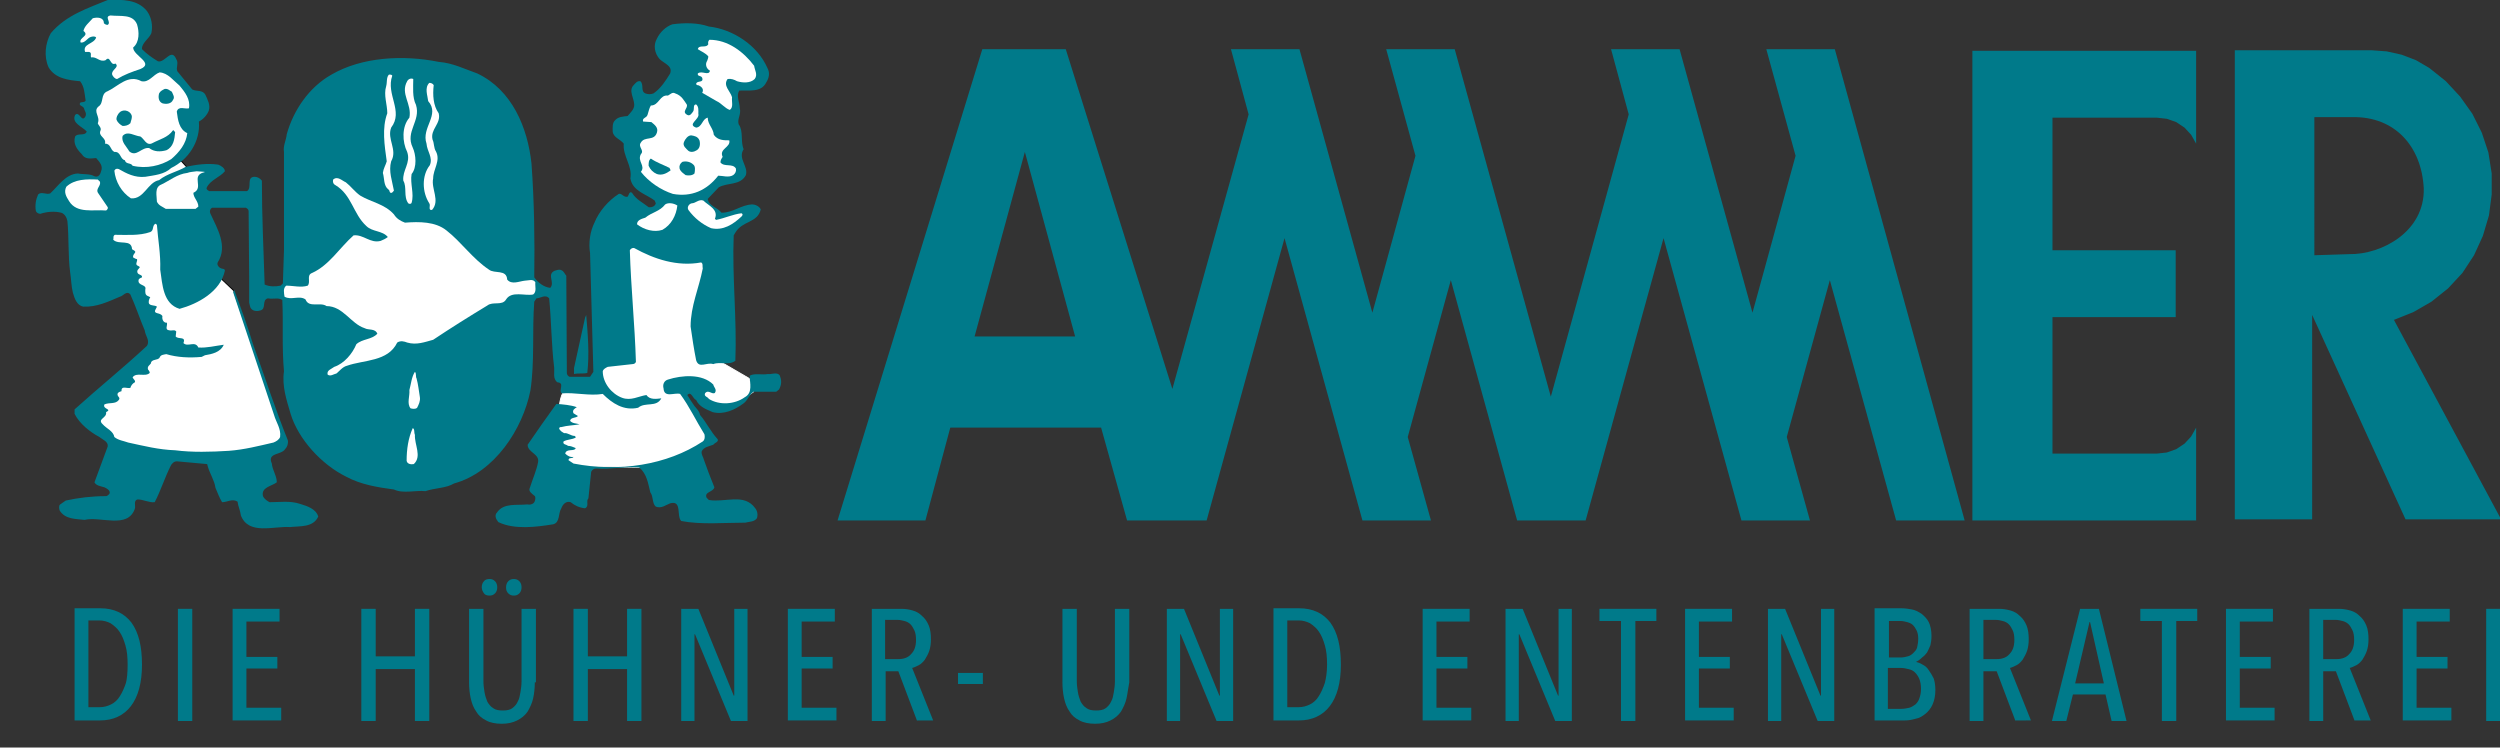 <?xml version="1.0" encoding="UTF-8"?>
<svg xmlns="http://www.w3.org/2000/svg" xmlns:xlink="http://www.w3.org/1999/xlink" version="1.1" id="Ebene_1" x="0px" y="0px" viewBox="0 0 452.5 135.3" style="enable-background:new 0 0 452.5 135.3;" xml:space="preserve"><rect x="0" y="0" width="452.5" height="135.3" fill="#333333" stroke="none"/> <style type="text/css"> .st0{fill-rule:evenodd;clip-rule:evenodd;fill:#FFFFFF;stroke:#FFFFFF;stroke-width:0.17;stroke-miterlimit:22.926;} .st1{fill-rule:evenodd;clip-rule:evenodd;fill:#FFFFFF;stroke:#000000;stroke-width:0.17;stroke-miterlimit:22.926;} .st2{fill-rule:evenodd;clip-rule:evenodd;fill:#007A8A;} .st3{fill-rule:evenodd;clip-rule:evenodd;fill:#FFFFFF;} .st4{fill:#007A8A;} </style> <path class="st0" d="M113.2,42.5l8.1,2.7c0,0,9.2-0.3,9.1,0.1c-0.1,0.4-1.9,17-1.9,17l-0.3,1.9l7.4,4.3l0.8,2.4l-3.6,2.5l-4.7-0.1 l-3.1-3.8h-2.5l6.1,9.9l-2.8,2.6l-8.8,2.6l-12.4-0.2l-3.9-1.5l-0.6-3.6l1-5.1c0,0,0.4-3,0.9-3.1c0.5,0,5.8-1.5,5.8-1.5l1.9-7.3 c0,0,3.6-10.6,3.6-11.1C113.3,50.6,113.2,42.5,113.2,42.5L113.2,42.5z"/> <path class="st1" d="M32.5,28.8l-4.1,2.1l-3.4,0.2l-3.6-1.4c0,0-1.8,0.4-1.8,0.8c0.1,0.4,1.4,5.3,1.4,5.3l1,4.1l-4.4,3.7 c0,0,3.6,4.4,4,5.2s3.7,5.5,4,6.1c0.3,0.6,2.7,6.1,2.7,6.1l-0.7,2.8l-6.2,5l-3.9,4.2l-1.8,2.8l4.7,4.4c0,0,4.9,1.7,5.3,1.8 c0.4,0.1,8.3,1,9.3,1c1,0,7.4-0.5,7.4-0.5s5.9-0.4,6.4-0.7c0.4-0.3,2.6-2.4,2.6-2.4l-9.1-26.8l-4-3.8l-0.9-4.7c0,0-0.4-5.9-0.5-6.3 c-0.1-0.4-0.6-3.6-0.6-3.6l1.6-2.5l-0.2-1.2l-3.3,0.4L32.5,28.8L32.5,28.8z"/> <path class="st2" d="M26.6,2c0.8,1.1,1.1,2.6,0.8,4c-0.4,1-1.8,1.8-1.7,2.9c0.9,0.9,1.9,1.6,2.9,2.2c1.3,0.3,2.4-2.5,3.3-0.4 c0.5,0.7-0.1,1.5,0.2,2.2l2.7,3.3c0.8,0.4,1.9,0,2.4,1c0.4,0.9,0.9,1.8,0.6,2.8c-0.3,0.8-1,1.6-1.8,2c0.3,3.6-1.9,6.9-5,8.4 c-1.3,1.2-3,1.3-4.7,1.6c-1.9,0.2-3.4-0.6-4.8-1.4c-0.3-0.1-0.6-0.1-0.8,0.3c0.2,2,1.3,3.9,3,5c2.4,0.2,3-2.9,5.1-3.3 c1.5-1.2,3.3-1.5,4.8-2.4c1.9-0.4,3.9-0.7,5.9-0.4c0.5,0.2,1.2,0.6,1.2,1.2c-0.9,1.1-2.7,1.6-3.3,3c-0.1,0.3,0.3,0.5,0.5,0.6h6.8 c1-0.6-0.2-2.6,1.4-2.6c0.5,0,1,0.3,1.3,0.7c0,6.4,0.3,12.4,0.5,18.8c0.9,0.4,1.9,0.4,2.9,0.2l0.4-0.4l0.2-6V27.5 c-0.2-1.1,0.4-2.1,0.5-3.2c1.2-4.3,4-8.5,8.1-10.8c5.5-3.2,13-3.6,19.4-2.3c2.6,0.2,4.7,1.3,7,2.1c6.3,3,9.1,9.8,9.8,16.3 c0.5,6.9,0.6,13.8,0.5,20.6c0.7,1,1.8,1.8,2.9,1.9c0.9-1-0.7-2.4,0.8-3.1c0.4-0.1,0.8-0.3,1.2-0.1c0.5,0.2,0.6,0.7,0.9,1l0.1,17.6 c0,0.3,0.2,0.6,0.5,0.7h3.7l0.6-0.9l-0.6-21.5c-0.3-1.8,0-3.9,0.8-5.5c0.8-2,2.5-4,4.4-5.2c0.5-0.2,0.9,0.7,1.6,0.5 c0.2-0.2,0.3-1.1,0.8-0.7c0.7,1.2,2,1.8,3,2.6c0.6,0.1,1.2-0.2,1.3-0.7l-0.2-0.5c-1.6-1.2-4-1.7-4.4-4c0.4-2.3-1.4-4-1.2-6.3 c-0.6-0.8-1.9-1.1-2-2.2c0-0.7-0.1-1.5,0.4-2c0.6-0.7,1.5-0.7,2.3-0.8c0.5-0.6,1.2-1.2,1.2-2c0-1.2-1.1-2.6-0.1-3.6 c0.3-0.3,0.6-0.8,1.2-0.7c0.7,0.6,0,1.8,0.9,2.2c0.5,0.2,1,0.2,1.5,0c1.3-0.9,2.2-2.3,3-3.6c0.5-1.4-1.1-1.8-1.9-2.6 c-0.9-1-1.2-2.5-0.5-3.7c0.5-1.1,1.6-2.2,2.8-2.6c2.2-0.3,4.6-0.3,6.6,0.4c4.4,0.5,8.8,3.4,10.6,7.5c0.5,0.9,0.3,1.8-0.2,2.6 c-0.9,1.9-3.2,1.4-4.9,1.5c-0.6,1,0.1,2.1,0.1,3.2c0.3,1.1-0.5,1.9-0.2,2.9c0.9,1.2,0.3,3.1,0.9,4.5c-1.1,1.7,0.9,3.1,0.4,4.7 c-1,1.9-3.3,1.3-4.9,2.2l-2,2.1c0.2,1.3,1.7,1.5,2.5,2.5c2.1,0,3.5-1.4,5.5-1.5c0.6,0,1.3,0.3,1.6,0.9c-0.6,2.5-3.3,2-4.6,4.2 l-0.3,0.5c-0.3,7.6,0.6,15.2,0.3,22.7c-1.2,0.9-2.7,0.1-4,0.6c-1.2-0.4-2.6,0.9-3.1-0.7c-0.4-2-0.7-4-1-6.1c0-3.7,1.5-6.9,2.2-10.5 c-0.1-0.4,0.1-0.9-0.3-1.1c-4.3,0.8-8.5-0.6-12.1-2.6c-0.4-0.1-0.7,0.2-0.8,0.4c0.2,6.8,0.9,13.4,1.1,20.2c-0.1,0.3-0.4,0.4-0.6,0.4 l-4.5,0.5c-0.4,0.2-0.8,0.4-0.9,0.8c0,2.1,1.6,4.1,3.5,4.8c1.6,0.6,3-0.3,4.4-0.5c0.6,0.9,1.8,0.7,2.7,0.6c-0.9,1.7-2.9,0.6-4.2,1.7 c-2.6,0.6-4.7-0.8-6.4-2.5c-2.4,0.4-5-0.3-7.4-0.1c-0.7-0.5,0.6-1.9-0.8-2c-0.9-0.6-0.5-1.9-0.6-2.7c-0.5-4.1-0.5-8.4-0.9-12.5 c-0.7-0.8-1.6,0-2.3,0l-0.4,0.6c-0.4,5.3,0.1,10.9-0.7,16.1c-1.4,7-6.5,14.8-13.8,16.8c-1.5,0.9-3.5,0.8-5.2,1.4 c-1.8-0.2-4,0.5-5.7-0.3c-3-0.4-6-0.9-8.6-2.3c-4.5-2.2-8.7-6.8-10.1-11.4c-0.7-2.4-1.6-5-1.2-7.7c-0.4-4.4-0.1-8.6-0.3-12.9 c-0.7-0.5-1.7-0.1-2.6-0.3c-1.2,0.3-0.2,1.9-1.4,2.2c-0.7,0.2-1.5,0.1-1.8-0.6l-0.2-0.8v-4.6L45,38.2c0-0.3-0.3-0.5-0.5-0.6h-6.1 c-0.4,0.2-0.5,0.7-0.3,1.1c1.2,2.6,3.2,5.9,1.3,8.8c-0.2,0.5,0.3,1,0.7,1.1c0.2,0.1,0.6,0,0.6,0.4c-0.8,3.8-4.9,6-8.2,6.9 c-3-0.9-3.1-4.4-3.5-7.1c0.1-2.8-0.4-5.4-0.6-8.1c-0.1-0.1-0.2-0.2-0.3-0.2c-0.6,0.4-0.2,1.2-0.9,1.5c-2,0.7-4.3,0.5-6.4,0.5 c-0.4,0.2-0.2,0.6-0.3,0.9c1,1,3.3-0.2,3.4,1.7c0.2,0.2,0.5,0.2,0.6,0.5c-0.1,0.3-0.5,0.5-0.4,1c0.2,0.1,0.5,0.3,0.7,0.3 c0.1,0.4-0.2,0.6-0.1,1c0.2,0.3,0.5,0.2,0.6,0.5c-0.2,0.3-0.6,0.5-0.4,1c0.2,0.4,0.9,0.3,0.8,0.8c-0.2,0.1-0.5,0.2-0.6,0.4 c-0.3,1.2,1.5,0.8,1.2,1.8c0,0.4-0.1,1,0.5,1.2l0.4,0.2C27,54.1,26.8,54.6,27,55c0.4,0.4,1,0.2,1.4,0.5c-0.1,0.4-0.8,1,0.1,1.2 c0.4,0.1,0.7,0.2,0.9,0.5c-0.1,0.5,0.1,1.1,0.6,1.2h0.2c0.2,0.5-0.5,1.3,0.5,1.4c0.4,0.1,0.9-0.2,1.2,0.2c0,0.3-0.1,0.6-0.1,0.9 c0.5,0.6,1.9-0.1,1.4,1.2c0.8,0.8,2.1-0.5,2.7,0.8c1.6,0.1,3-0.3,4.6-0.5c-0.6,1.4-2.2,1.7-3.4,1.9l-0.6,0.3 c-2.2,0.2-4.4,0.1-6.4-0.5c-0.5,0.1-1,0.1-1.2,0.6c-0.3,0.6-1.5,0.2-1.6,1.1c-0.2,0.3-0.7,0.5-0.5,1.1c0.2,0.2,0.3,0.4,0.3,0.6 c-0.8,0.8-2.4-0.2-3.1,0.8c0.1,0.3,0.6,0.6,0.4,0.9c-0.4,0.2-0.7,0.6-0.8,1c-0.5,0.2-1.7-0.5-1.6,0.6c-0.2,0.1-0.5,0.1-0.7,0.4 c-0.2,0.6,0.6,0.7,0.2,1.2c-0.6,0.8-1.7,0.4-2.6,0.8c-0.4,0.9,1.5,0.8,0.3,1.4c0.2,1.1-1.7,1.2-0.6,2.2c0.7,0.8,1.9,1.2,2.1,2.3 c0.7,0.6,1.7,0.7,2.5,1c2.8,0.6,5.5,1.3,8.5,1.4c3.1,0.4,6.5,0.3,9.7,0.1c2.8-0.2,5.5-0.9,8.1-1.5c0.5-0.2,1-0.5,1.2-1 c0.2-1.5-0.7-2.6-1.1-4c-2.5-7.4-4.9-14.8-7.4-22.2c0.2-0.1,0-0.3,0.2-0.4c1.2,3.2,2.4,6.5,3.4,9.8c2.1,5.8,4,11.7,6.3,17.4 c0.1,0.6-0.1,1.2-0.5,1.6c-0.7,1.1-3.3,0.6-2.4,2.6c0.1,1.2,0.9,2.2,0.9,3.4c-0.9,0.7-2.9,0.9-2.5,2.5c0.2,0.5,0.8,0.9,1.2,1.1 c1.8,0,3.7-0.3,5.5,0.3c1.3,0.4,2.9,0.9,3.3,2.3c-0.9,2-3.3,1.7-5.1,1.9c-3-0.2-7.5,1.5-8.9-2.1c-0.1-0.9-0.5-1.6-0.6-2.5 c-0.9-0.6-1.9,0.1-2.8,0.1c-0.5-0.8-0.8-1.7-1.2-2.6c-0.2-1.4-1-2.5-1.4-3.9L37.5,84L32,83.5c-0.5,0-0.9,0.4-1.1,0.8 c-1.1,2.2-1.8,4.5-2.9,6.6c-1.1,0.1-2-0.5-3.1-0.5c-0.8,0.2-0.3,1.2-0.5,1.7c-1.3,3.7-6.2,1.3-9.1,2c-1.7-0.2-3.5-0.1-4.5-1.7 c-0.1-0.3-0.2-0.9,0.1-1.1l1-0.7c2.3-0.5,4.7-0.8,7.3-0.8c0.2,0,0.4-0.2,0.6-0.4c0.3-0.6-0.5-1-0.9-1.2c-0.7-0.2-1.5-0.3-1.8-0.9 c0.8-2.2,1.6-4.3,2.4-6.5c0.1-0.9-0.9-1.2-1.5-1.7c-1.7-0.9-3.6-2.4-4.5-4.2v-0.8c4.2-3.8,8.8-7.5,13.1-11.5c0.6-1-0.3-1.8-0.4-2.8 c-0.9-2.1-1.6-4.3-2.6-6.5c-0.7-0.8-1.3,0.3-1.9,0.4c-2.1,0.9-4.2,1.9-6.6,1.8c-1.2-0.2-1.6-1.5-1.9-2.5c-0.3-1.2-0.3-2.4-0.5-3.7 c-0.4-3-0.2-6.3-0.5-9.3c-0.1-0.6-0.5-1.3-1.1-1.5c-1.2-0.3-2.6-0.2-3.8,0.2c-0.3,0-0.7-0.2-0.8-0.5c-0.2-1.1,0-2.1,0.4-3 c0.6-0.6,1.5,0.1,2.2-0.2c1.5-1.4,2.8-3.5,5-3.6c1,0.2,2.1,0,3,0.5c0.7,0.3,1.1-0.4,1.2-0.9c0.4-1-0.3-1.7-0.9-2.4 c-1,0.1-2,0.3-2.6-0.7c-0.9-0.9-1.6-1.9-1.2-3.2c0.5-0.7,1.8,0,2.1-0.9c-0.8-0.9-2.8-1.5-2.1-3c0.8-0.8,1.2,1.6,1.9,0.2 c0.2-0.6-0.2-0.9-0.3-1.4c-0.2-0.5-1-0.4-0.7-1c0.3-0.2,0.8,0,1-0.4c-0.2-1.2-0.2-2.5-1-3.5c-2.2-0.2-4.5-0.5-5.7-2.5 c-0.9-2-0.6-4.4,0.4-6.2C12,2.7,15.9,1.5,19.5,0C22.2-0.1,24.9-0.1,26.6,2L26.6,2z"/> <path class="st3" d="M24.8,4.4c0.4,1.3,0.5,3.2-0.7,4.2c0,1.5,3.9,2.8,1.3,3.9c-1.5,0.5-2.9,1-4.2,1.8c-0.4,0-0.8-0.5-0.9-0.8 c-0.2-0.9,1.4-1.3,0.6-2c-1,0.5-0.9-1.6-1.8-0.6c-1.1,0.4-1.6-0.7-2.6-0.5c-0.2-0.3,0.2-0.9-0.4-1h-0.7c-0.5-1.5,1.6-1.4,2-2.6 c-0.2-0.3-0.7-0.2-1-0.1c-0.6,0.2-1,1.1-1.8,1c-0.4-0.9,1.7-1.2,0.5-2.1c0.2-0.9,1-1.5,1.7-2.3c0.8-0.2,2-0.2,2,0.9 c0.2,0.2,0.4,0.3,0.7,0.3c0.7-0.5-0.7-1.5,0.5-1.7C21.9,3,24,2.5,24.8,4.4L24.8,4.4z"/> <path class="st3" d="M136.5,11.9c0.1,0.8,0.7,1.6,0.1,2.4c-0.8,0.8-2.2,0.7-3.2,0.4c-0.5-0.3-1.1-0.5-1.7-0.4 c-0.9,1.2,0.5,2.2,0.8,3.3c-0.1,0.8,0.3,1.8-0.4,2.3c-0.9-0.3-1.5-1.2-2.4-1.6l-2.6-1.5c0.4-0.7-0.2-1.2-0.8-1.4 c-0.2,0.1-0.2-0.1-0.3-0.2c0.1-0.7,1.4-0.1,1.1-1.1c-0.2-0.5-0.9-0.2-0.8-0.8c0.7-0.6,2,0.5,2.2-0.5c-0.7-0.4-0.9-1.2-0.5-1.8 c0.1-0.3,0.2-0.5,0.2-0.8c-0.5-0.6-1.3-0.9-1.9-1.3c0.2-0.9,1.5-0.1,1.9-0.9c-0.1-0.3,0-0.6,0.2-0.8C131.8,7.2,134.6,9.4,136.5,11.9 L136.5,11.9z"/> <path class="st3" d="M32.5,15.5c1,1.2,2,2.5,1.7,4.1c-0.7,0.2-1.9-0.5-2.2,0.6c0.2,1.5,0.4,3.2,1.9,3.9c-0.2,1.9-1.4,3.4-2.9,4.7 c-1.9,1.2-4.5,1.8-7,1.2c-0.3-0.6-1.2-0.2-1.4-1c-0.9-0.2-0.7-1.6-1.9-1.5C19.9,27.1,20.1,26,19,26c0.3-1.1-1.3-1.3-0.8-2.4 c0.2-0.5-0.4-0.9-0.5-1.3c0.5-1.2-0.9-2.1,0.1-3c1.1-0.7,0.3-2.3,1.7-2.8c1.9-0.9,3.7-3.1,6.1-1.8c1.4,0.3,2.1-1.2,3.3-1.6 C30.4,13.2,31.4,14.6,32.5,15.5L32.5,15.5z"/> <path class="st3" d="M71,13.7c-1.2,3.4,2.1,6.4-0.2,9.4c-0.8,2.1,1.2,4,0,6.1c-0.5,1.8,0.2,3.6,0.5,5.3c-0.1,0.1-0.2,0.3-0.4,0.4 c-0.5,0.1-0.3-0.5-0.6-0.6c-0.9-0.7-0.7-2-1-3c0.1-0.8,0.5-1.4,0.7-2.1c-0.4-2.9-0.9-6,0.1-8.7c0-1.6-0.7-3.3-0.2-4.9 c0.2-0.7,0-1.6,0.5-2.1C70.7,13.5,70.9,13.5,71,13.7L71,13.7z"/> <path class="st3" d="M74.8,14.3c0,1.5-0.2,3.3,0.5,4.7c0.9,2.9-2,4.8-0.6,7.7c0.6,1.3,0.8,3.6-0.2,4.8c-0.3,1.7,0.5,3.6,0,5.2 c-0.1,0.3-0.5,0.2-0.6,0.1c-0.9-1.2-0.2-2.9-0.9-4.1c-0.2-1.9,1.4-3.2,0.7-5.2c-0.9-1.8-1-4.6,0.4-6.2c0.5-2.5-1.7-4.3-0.4-6.6 C73.9,14.3,74.4,14.1,74.8,14.3L74.8,14.3z"/> <path class="st3" d="M78.5,15.4c-0.2,1.8-0.1,3.7,0.9,5.1c0.5,1.9-1.6,2.9-1.1,4.8c0.3,0.6,0.2,1.5,0.6,2.1c0.9,1.7-0.5,3.2-0.5,4.9 c-0.4,1.9,1.3,4-0.2,5.7c-0.8,0.1-0.2-0.8-0.5-1.2c-1.3-2-1.4-5,0.1-6.9c0.6-1.4-0.5-2.5-0.6-3.9c-1-2.9,2.5-5.2,0.3-7.7 c-0.1-1-0.7-2.4,0.2-3.3C78,15,78.3,15.1,78.5,15.4L78.5,15.4z"/> <path class="st2" d="M31.1,16.6c0.2,0.5,0.6,1,0.2,1.5c-0.3,0.7-1.2,0.8-1.9,0.6c-0.7-0.3-0.8-1.1-0.6-1.8c0.2-0.4,0.6-0.6,1-0.8 C30.4,16,30.7,16.4,31.1,16.6L31.1,16.6z"/> <path class="st3" d="M124.3,18.9c0.3,0.7-1,1.3,0.1,1.9c0.5,0.3,0.9-0.4,1.1-0.7c0.2-0.4-0.1-1.2,0.5-1.2c0.5,0.4,0.4,1.1,0.4,1.7 c0.3,1-2.1,1.9-0.4,2.5c1.1-0.1,1.1-1.6,2.1-1.8c0,1.2,1,1.9,1.1,3.1c0.7,1,1.8,1,2.8,1c0.3,1.3-1.9,1.5-1.2,3 c-0.2,0.3-0.4,0.6-0.4,1c0.7,0.9,2.2,0.1,2.8,1.1c0.1,0.5-0.1,0.9-0.5,1.2c-0.8,0.5-1.9,0.1-2.7,0.1c-2.1,2.7-4.9,3.9-8.2,3.3 c-2.2-0.7-4.4-2.2-5.8-4c0.9-1.1-0.7-1.9,0-3.2c0.7-0.7-0.6-1.3,0-2.1c0.7-1.2,2.4-0.2,2.9-1.8c0.3-0.9-0.4-1.4-1-1.9l-1.5-0.1 c-0.2-0.7,0.6-0.6,0.8-1.2c0.2-0.6,0.3-1.2,0.6-1.7c1.5,0,1.6-2,3.1-1.8c0.4-0.2,0.8-0.7,1.3-0.4C123.4,17.3,123.8,18.2,124.3,18.9 L124.3,18.9z"/> <path class="st2" d="M23.8,20.8c0.2,0.5-0.1,1-0.2,1.5c-0.4,0.4-0.9,0.5-1.4,0.5c-0.4-0.2-0.9-0.6-1.1-1.1c-0.1-0.5,0.2-0.9,0.4-1.2 C22.1,19.7,23.4,19.9,23.8,20.8L23.8,20.8z"/> <path class="st2" d="M31.7,23.9c-0.1,1.3-0.3,2.7-1.6,3.3c-1.1,0.3-2.2,0.3-3.1-0.4c-1.4-0.2-2.3,1.7-3.6,0.6 c-0.5-0.9-1.5-1.7-1.2-2.8c0.9-1,2.1,0,3.2,0.1c0.7,0.4,1.1,1.8,2.2,1.2c1.3-0.7,2.8-1,3.7-2.3C31.5,23.5,31.5,23.8,31.7,23.9 L31.7,23.9z"/> <path class="st2" d="M126.6,25.4c0.2,0.7,0.1,1.6-0.7,1.9c-0.3,0.2-0.9,0.3-1.3,0c-0.4-0.4-1.1-0.9-0.8-1.6c0.2-0.5,0.7-1.2,1.3-1.2 C125.7,24.6,126.3,24.7,126.6,25.4L126.6,25.4z"/> <path class="st2" d="M121.2,30.4c0,0.2,0.3,0.4,0.1,0.5c-0.7,0.5-1.5,0.9-2.4,0.6c-0.7-0.3-1.2-0.8-1.5-1.5c0-0.5,0-1,0.4-1.3 C118.8,29.4,120,29.8,121.2,30.4L121.2,30.4z"/> <path class="st2" d="M125.5,29.8c0.4,0.3,0.3,1.1,0.2,1.6c-0.4,0.4-1.1,0.4-1.6,0.3c-0.5-0.4-0.9-0.6-1.1-1.2 c-0.1-0.5,0.1-0.9,0.5-1.2C124.2,29.1,125,29.3,125.5,29.8L125.5,29.8z"/> <path class="st3" d="M36.9,31.2c-2.4,0.6,0.1,2.8-1.9,3.7c0,0.9,0.9,1.5,0.9,2.5l-0.5,0.4H30c-0.6-0.4-1.3-0.6-1.6-1.3 c0-1-0.5-2.6,0.8-3.1c1.5-0.7,2.9-1.9,4.7-2.1c0.5-0.2,1.1-0.2,1.7-0.3l1.4,0.1V31.2L36.9,31.2z"/> <path class="st3" d="M65.2,35.4c2,1.2,4.4,1.5,6.1,3.4c0.5,0.8,1.2,1.2,2,1.5c2.6-0.2,5.5-0.2,7.5,1.4c2.7,2.1,4.7,5.1,7.7,7.1 c1,0.8,3.2-0.1,3.3,1.8c0.8,1,2.2,0.3,3.2,0.2c0.6,0,1.5-0.4,1.9,0.3c-0.1,0.7,0.3,1.7-0.4,2.2c-1.5,0.3-3.9-0.7-4.9,0.9 c-0.7,1.2-2.4,0.3-3.4,1.1c-3.3,2-6.5,4-9.8,6.2c-1.5,0.4-3,1-4.7,0.5c-0.5-0.2-1.2-0.4-1.8,0c-1.7,3.5-6,3.1-9.1,4.2 c-0.8,0.2-1.4,1-1.9,1.4c-0.5,0.1-1.1,0.6-1.6,0.2c-0.2-0.8,0.7-1,1.2-1.4c1.8-0.6,3.3-2.4,4-4.1c1.1-1,2.8-0.8,3.8-1.9 c-0.4-1-1.6-0.6-2.3-1c-2.5-0.8-3.9-4-6.9-4c-1.1-0.8-3.2,0.4-3.8-1.2c-1.1-0.8-2.6,0.2-3.8-0.5c-0.1-0.7-0.3-1.5,0.3-2 c1.3,0,2.7,0.4,3.9,0c0.6-0.7-0.3-1.9,0.8-2.3c3.1-1.4,5-4.6,7.5-6.8c1.8-0.2,3,1.5,4.9,1c0.5-0.2,0.9-0.4,1.3-0.7 c-1-1.2-2.8-0.9-3.9-2c-2.4-2.2-2.6-5.6-5.6-7.4c-0.4-0.2-0.5-0.6-0.4-1c0.8-0.7,1.6,0.2,2.3,0.5C63.5,33.7,64.2,34.7,65.2,35.4 L65.2,35.4z"/> <path class="st3" d="M18.1,32.9c0.2,0.8-0.9,1.3-0.3,2.1l1.7,2.5c0.1,0.2-0.1,0.5-0.3,0.6c-2.3-0.2-5.3,0.6-6.7-1.7 c-0.5-0.8-1-1.6-0.5-2.6c1.5-1.4,3.7-1.4,5.7-1.3L18.1,32.9L18.1,32.9z"/> <path class="st3" d="M127.3,36.3c0.9,0.9,2.8,1.6,2.1,3.3l0.2,0.2c1.6-0.3,3-1,4.6-1.2c0.4,0.2,0.1,0.5,0,0.6 c-1.5,1.4-3.3,2.6-5.5,2.1c-1.6-0.7-3-1.8-4.1-3.3c-0.3-0.5,0.1-1.1,0.6-1.2C125.9,36.8,126.5,36,127.3,36.3L127.3,36.3z"/> <path class="st3" d="M122.6,37.2c-0.2,1.8-1.1,3.5-2.7,4.4c-1.5,0.5-3.3,0-4.6-1c0-0.8,0.9-1,1.5-1.2c1.2-1,2.6-1.1,3.6-2.4 C121,36.6,122,36.8,122.6,37.2L122.6,37.2z"/> <path class="st2" d="M106.3,67.5c-0.7,0.2-1.6,0-2.4,0.2v-1.1l2-9.1l0.2-0.5C106.4,60.5,106.7,64.1,106.3,67.5L106.3,67.5z"/> <path class="st3" d="M75.4,68.5c0.3,1.1,0.4,2.2,0.6,3.4c0.1,0.7-0.2,1.3-0.5,1.9c-0.3,0.3-0.9,0.2-1.2,0.1 c-0.7-0.9-0.1-2.2-0.2-3.3c0.3-1.1,0.4-2.4,1-3.3C75.4,67.6,75.2,68.2,75.4,68.5L75.4,68.5z"/> <path class="st2" d="M141.1,67.9c0.4,0.9,0.4,1.7-0.1,2.6l-0.5,0.4h-4.1c-0.8,0.5-1,1.5-1.8,2.1c-1.6,1.2-3.6,2.1-5.6,1.6 c-1.1-0.5-2.4-0.9-3-2.2c-0.6-0.2-0.9-1.7-1.6-0.9c0.4,0.7,0.9,1.4,1.3,2c0.4,0.5,0.9,0.9,1,1.6c1.2,1.4,1.9,3,3.2,4.4 c0.2,0.5-0.5,0.6-0.8,1c-0.8,0.3-1.7,0.4-2.1,1.2c-0.1,0.6,0.3,1,0.4,1.5c0.6,1.7,1.2,3.3,1.9,5c-0.2,0.9-1.9,0.8-1.4,1.9l0.4,0.4 c3,0.5,6.4-1.3,8.4,1.5c0.4,0.5,0.5,1.2,0.3,1.8c-0.5,0.7-1.4,0.6-2.1,0.8c-3.8,0-8,0.4-11.6-0.3c-0.9-0.9,0.2-3.8-2-3.2 c-0.8,0.3-1.6,1-2.6,0.6c-0.7-0.6-0.4-1.8-1-2.6c-0.4-1.6-0.6-3.3-2-4.5c-2.7-0.2-5.2,0.4-7.8,0.2c-0.4,0-0.7,0.2-0.9,0.6 c-0.2,1.6-0.3,3.2-0.5,4.8c-0.5,0.5,0.2,1.4-0.6,1.8c-1-0.1-1.9-0.5-2.6-1.1c-0.9-0.3-1.5,0.5-1.7,1.1c-0.6,0.9-0.2,2.6-1.5,2.9 c-3.1,0.5-7,1-9.9-0.4c-0.4-0.5-0.8-1.2-0.2-1.8c1.2-1.7,3.5-1.2,5.4-1.4c0.5,0.1,1.2,0,1.4-0.6c0.1-0.3,0.2-0.8-0.1-1 c-0.5-0.4-1.1-0.8-0.8-1.4c0.5-1.6,1.2-3.1,1.5-4.7c0.2-1.5-1.9-1.7-1.9-3.1c1.7-2.5,3.4-4.9,5.2-7.4c1.2,0.1,2.6,0.2,3.7,0.6 c-0.3,0.2-0.9,0.5-0.6,1.1l0.8,0.5c-0.3,0.4-1.4,0.2-1.4,0.9c0.5,0.5,1.1,0.4,1.7,0.6c-1.1,0.2-2.2,0.2-3.3,0.5 c-0.2,0-0.3,0-0.4,0.2c0.1,0.5,0.6,0.7,0.9,0.9c0.7-0.1,1.2,0.5,1.9,0.5c0.1,0.1,0.2,0.1,0.2,0.3c-0.7,0.4-1.5,0.3-2.2,0.7 c-0.2,0.6,0.5,0.5,0.8,0.8c0.5,0,0.9,0.2,1.4,0.4c-0.2,0.7-1.7,0-1.9,1c0.4,0.4,0.9,0.7,1.5,0.6c-0.2,0.4-0.9,0-0.9,0.6l0.9,0.6 c8.2,1.6,16.9,0.3,23.4-4c0.4-0.3,0.4-0.9,0.3-1.3c-1.5-2.4-2.7-5-4.4-7.3c-1-0.3-2.9,0.8-3-1c-0.2-0.7,0.1-1.4,0.8-1.6 c2.5-0.8,6.2-1.1,8.2,0.9c0.1,0.5,0.7,0.9,0.3,1.5c-0.5,0.4-1.2-0.7-1.8,0.1c-0.2,0.6,0.5,0.6,0.7,1c1.9,1.2,4.7,1,6.5-0.3 c1.5-0.8,0.9-2.6,0.9-3.9c0.9-0.5,2.2-0.1,3.3-0.3C139.6,67.8,140.6,67.3,141.1,67.9L141.1,67.9z"/> <path class="st3" d="M75.1,78.7c-0.1,1.8,1.3,3.9-0.2,5.3c-0.5,0.1-1.2,0-1.3-0.6c0-2.1,0.3-4.1,1.1-5.9 C75.1,77.6,74.9,78.3,75.1,78.7L75.1,78.7z"/> <g> <polygon class="st2" points="397.5,9.2 357,9.2 357,94.2 397.5,94.2 397.5,77.4 396.6,79 395.4,80.3 393.9,81.3 392.2,81.9 390.4,82.1 371.5,82.1 371.5,57.4 393.8,57.4 393.8,45.3 371.5,45.3 371.5,21.3 390.4,21.3 392.2,21.5 393.9,22.1 395.4,23.1 396.6,24.4 397.5,26 397.5,9.2 "/> <path class="st2" d="M199.3,77.4H172l-4.5,16.8h-15.9l26.2-85.3h15.1l19.3,61.5L226,20.7l-3.2-11.8h12.4l13.2,47.7l7.8-28.4 l-5.3-19.3h12.4l17.4,62.9l14.1-51.1l-3.2-11.8h12.4l13.2,47.7l7.8-28.4l-5.3-19.3h12.4l23.5,85.3h-12.4l-12-43.5l-7.8,28.4 l4.2,15.1h-12.4l-14.1-51.1l-14.1,51.1h-12.4l-12-43.5l-7.8,28.4l4.2,15.1h-12.4l-14.1-51.1l-14.1,51.1h-14.4L199.3,77.4 L199.3,77.4z M433.3,57.9l3.5-1.4l3.3-1.9l3-2.4l2.6-2.8l2.1-3.2l1.6-3.5l1.1-3.7l0.5-3.8l0-3.8l-0.6-3.8l-1.2-3.6l-1.7-3.4 l-2.2-3.1l-2.6-2.8l-3-2.4l-2.4-1.4l-2.6-1l-2.7-0.6l-2.7-0.2h-24.8V94h14V57l16.9,37h17.3L433.3,57.9L433.3,57.9z M418.9,21.2 c2.3,0,4.6,0,7,0c7.4-0.1,12.4,5.1,12.8,12.9c0.2,7.8-7.6,12-13.5,11.9l-6.3,0.2V21.2L418.9,21.2z M176.4,60.9l18.2,0l-9.1-33.4 L176.4,60.9z"/> </g> <g> <path class="st4" d="M25.7,120.3c0,3.3-0.7,5.8-2,7.5c-1.3,1.7-3.2,2.6-5.6,2.6h-4.6v-20.3h4.7c2.4,0,4.3,0.9,5.6,2.6 C25.1,114.5,25.7,117,25.7,120.3z M23.1,120.3c0-1.3-0.1-2.5-0.4-3.5c-0.3-1-0.6-1.8-1.1-2.5c-0.4-0.6-1-1.1-1.6-1.5 c-0.6-0.3-1.3-0.5-2-0.5H16v15.7h2.1c0.7,0,1.4-0.2,2-0.5c0.6-0.3,1.2-0.8,1.6-1.5c0.4-0.6,0.8-1.5,1.1-2.4 C23,122.8,23.1,121.7,23.1,120.3z"/> <path class="st4" d="M32.2,130.5v-20.3h2.6v20.3H32.2z"/> <path class="st4" d="M42.1,130.5v-20.3h8.5v2.3h-6v6.4h5.6v2.1h-5.6v7.1h6.3v2.3H42.1z"/> <path class="st4" d="M75.1,130.5v-9.4H68v9.4h-2.6v-20.3H68v8.6h7.1v-8.6h2.6v20.3H75.1z"/> <path class="st4" d="M96.8,123.5c0,1-0.1,2-0.3,2.9c-0.2,0.9-0.6,1.7-1,2.4c-0.5,0.7-1.1,1.2-1.9,1.6c-0.8,0.4-1.7,0.6-2.8,0.6 c-1.1,0-2.1-0.2-2.8-0.6c-0.8-0.4-1.4-0.9-1.8-1.6c-0.5-0.7-0.8-1.5-1-2.4c-0.2-0.9-0.3-1.9-0.3-2.9v-13.3h2.6v13.1 c0,0.7,0.1,1.4,0.2,2c0.1,0.6,0.3,1.2,0.5,1.7c0.3,0.5,0.6,0.9,1.1,1.2c0.4,0.3,1,0.4,1.7,0.4c0.7,0,1.3-0.1,1.7-0.4 c0.4-0.3,0.8-0.7,1-1.2c0.3-0.5,0.4-1.1,0.5-1.7c0.1-0.6,0.2-1.3,0.2-2v-13.1h2.6V123.5z M90,106.3c0,0.4-0.1,0.8-0.4,1.1 c-0.3,0.3-0.6,0.4-1,0.4c-0.4,0-0.8-0.1-1-0.4c-0.2-0.3-0.4-0.6-0.4-1.1c0-0.4,0.1-0.8,0.4-1.1c0.2-0.3,0.6-0.4,1-0.4 c0.4,0,0.7,0.1,1,0.4C89.9,105.5,90,105.9,90,106.3z M94.4,106.3c0,0.4-0.1,0.8-0.4,1.1c-0.3,0.3-0.6,0.4-1,0.4 c-0.4,0-0.7-0.1-1-0.4c-0.3-0.3-0.4-0.6-0.4-1.1c0-0.4,0.1-0.8,0.4-1.1c0.3-0.3,0.6-0.4,1-0.4c0.4,0,0.7,0.1,1,0.4 C94.3,105.5,94.4,105.9,94.4,106.3z"/> <path class="st4" d="M113.5,130.5v-9.4h-7.1v9.4h-2.6v-20.3h2.6v8.6h7.1v-8.6h2.6v20.3H113.5z"/> <path class="st4" d="M132.3,130.5l-6.5-15.7h-0.1v15.7h-2.4v-20.3h3.1l6.4,15.7h0.1v-15.7h2.4v20.3H132.3z"/> <path class="st4" d="M142.6,130.5v-20.3h8.5v2.3h-6v6.4h5.6v2.1h-5.6v7.1h6.3v2.3H142.6z"/> <path class="st4" d="M166,130.5l-3.4-9h-2.3v9h-2.5v-20.3h5.3c0.7,0,1.5,0.1,2.1,0.3c0.7,0.2,1.2,0.5,1.7,1c0.5,0.4,0.9,1,1.2,1.7 c0.3,0.7,0.4,1.6,0.4,2.5c0,0.8-0.1,1.5-0.3,2.1c-0.2,0.6-0.5,1.1-0.8,1.6c-0.3,0.4-0.7,0.8-1.1,1c-0.4,0.2-0.8,0.4-1.2,0.5 l3.8,9.5H166z M165.8,115.8c0-0.7-0.1-1.3-0.3-1.7c-0.2-0.4-0.4-0.8-0.7-1.1c-0.3-0.3-0.7-0.5-1.1-0.6c-0.4-0.1-0.8-0.2-1.2-0.2 h-2.3v7.1h2.4c1,0,1.8-0.3,2.3-0.9C165.5,117.8,165.8,117,165.8,115.8z"/> <path class="st4" d="M173.4,123.8v-2h4.5v2H173.4z"/> <path class="st4" d="M203.9,126.4c-0.2,0.9-0.6,1.7-1,2.4c-0.5,0.7-1.1,1.2-1.9,1.6c-0.8,0.4-1.7,0.6-2.8,0.6 c-1.1,0-2.1-0.2-2.8-0.6c-0.8-0.4-1.4-0.9-1.8-1.6c-0.5-0.7-0.8-1.5-1-2.4c-0.2-0.9-0.3-1.9-0.3-2.9v-13.3h2.6v13.1 c0,0.7,0.1,1.4,0.2,2c0.1,0.6,0.3,1.2,0.5,1.7c0.3,0.5,0.6,0.9,1.1,1.2c0.4,0.3,1,0.4,1.7,0.4c0.7,0,1.3-0.1,1.7-0.4 c0.4-0.3,0.8-0.7,1-1.2c0.3-0.5,0.4-1.1,0.5-1.7c0.1-0.6,0.2-1.3,0.2-2v-13.1h2.6v13.3C204.2,124.5,204.1,125.5,203.9,126.4z"/> <path class="st4" d="M220.2,130.5l-6.5-15.7h-0.1v15.7h-2.4v-20.3h3.1l6.4,15.7h0.1v-15.7h2.4v20.3H220.2z"/> <path class="st4" d="M242.7,120.3c0,3.3-0.7,5.8-2,7.5c-1.3,1.7-3.2,2.6-5.6,2.6h-4.6v-20.3h4.7c2.4,0,4.3,0.9,5.6,2.6 C242.1,114.5,242.7,117,242.7,120.3z M240.2,120.3c0-1.3-0.1-2.5-0.4-3.5c-0.3-1-0.6-1.8-1.1-2.5c-0.4-0.6-1-1.1-1.6-1.5 c-0.6-0.3-1.3-0.5-2-0.5h-2.1v15.7h2.1c0.7,0,1.4-0.2,2-0.5c0.6-0.3,1.2-0.8,1.6-1.5c0.4-0.6,0.8-1.5,1.1-2.4 C240,122.8,240.2,121.7,240.2,120.3z"/> <path class="st4" d="M257.5,130.5v-20.3h8.5v2.3h-6v6.4h5.6v2.1H260v7.1h6.3v2.3H257.5z"/> <path class="st4" d="M281.5,130.5l-6.5-15.7h-0.1v15.7h-2.4v-20.3h3.1l6.4,15.7h0.1v-15.7h2.4v20.3H281.5z"/> <path class="st4" d="M296,112.4v18.1h-2.6v-18.1h-3.9v-2.2h10.3v2.2H296z"/> <path class="st4" d="M305,130.5v-20.3h8.5v2.3h-6v6.4h5.6v2.1h-5.6v7.1h6.3v2.3H305z"/> <path class="st4" d="M329,130.5l-6.5-15.7h-0.1v15.7H320v-20.3h3.1l6.4,15.7h0.1v-15.7h2.4v20.3H329z"/> <path class="st4" d="M346.8,119.8c0.4,0.1,0.7,0.2,1.2,0.5c0.4,0.2,0.8,0.5,1.1,1c0.3,0.4,0.6,0.9,0.9,1.5c0.2,0.6,0.3,1.3,0.3,2.1 c0,1.1-0.2,1.9-0.5,2.6c-0.3,0.7-0.8,1.3-1.3,1.7c-0.5,0.4-1.1,0.8-1.8,0.9c-0.7,0.2-1.3,0.3-1.9,0.3h-5.5v-20.3h4.9 c0.6,0,1.2,0.1,1.8,0.2c0.6,0.1,1.2,0.4,1.8,0.8c0.5,0.4,1,0.9,1.3,1.5c0.3,0.6,0.5,1.5,0.5,2.5c0,0.7-0.1,1.3-0.2,1.7 c-0.2,0.5-0.4,0.9-0.6,1.3c-0.3,0.4-0.6,0.7-0.9,0.9C347.5,119.4,347.2,119.6,346.8,119.8L346.8,119.8z M347.2,115.6 c0-0.6-0.1-1.1-0.3-1.5c-0.2-0.4-0.4-0.7-0.7-1c-0.3-0.3-0.7-0.4-1-0.5c-0.4-0.1-0.8-0.2-1.2-0.2h-2.1v6.6h2.2 c0.4,0,0.8-0.1,1.2-0.2c0.4-0.1,0.7-0.3,1-0.6c0.3-0.3,0.6-0.6,0.7-1C347.1,116.7,347.2,116.2,347.2,115.6z M347.7,124.7 c0-0.7-0.1-1.3-0.3-1.8c-0.2-0.5-0.5-0.9-0.8-1.2c-0.3-0.3-0.7-0.5-1.2-0.6c-0.4-0.1-0.9-0.2-1.3-0.2h-2.4v7.4h2.5 c0.5,0,0.9-0.1,1.4-0.2c0.4-0.1,0.8-0.4,1.1-0.6c0.3-0.3,0.6-0.7,0.7-1.1C347.6,125.9,347.7,125.3,347.7,124.7z"/> <path class="st4" d="M364.8,130.5l-3.4-9H359v9h-2.5v-20.3h5.3c0.7,0,1.4,0.1,2.1,0.3c0.7,0.2,1.2,0.5,1.7,1c0.5,0.4,0.9,1,1.2,1.7 c0.3,0.7,0.4,1.6,0.4,2.5c0,0.8-0.1,1.5-0.3,2.1c-0.2,0.6-0.5,1.1-0.8,1.6c-0.3,0.4-0.7,0.8-1.1,1c-0.4,0.2-0.8,0.4-1.2,0.5 l3.8,9.5H364.8z M364.6,115.8c0-0.7-0.1-1.3-0.3-1.7c-0.2-0.4-0.4-0.8-0.7-1.1c-0.3-0.3-0.7-0.5-1.1-0.6c-0.4-0.1-0.8-0.2-1.2-0.2 H359v7.1h2.4c1,0,1.8-0.3,2.3-0.9C364.3,117.8,364.6,117,364.6,115.8z"/> <path class="st4" d="M382.2,130.5l-1.1-4.8h-5.9l-1.2,4.8h-2.6l5.1-20.3h3.4l5,20.3H382.2z M378.3,112.6h-0.1l-2.6,11.1h5.2 L378.3,112.6z"/> <path class="st4" d="M393.9,112.4v18.1h-2.6v-18.1h-3.9v-2.2h10.3v2.2H393.9z"/> <path class="st4" d="M402.9,130.5v-20.3h8.5v2.3h-6v6.4h5.6v2.1h-5.6v7.1h6.3v2.3H402.9z"/> <path class="st4" d="M426.2,130.5l-3.4-9h-2.3v9h-2.5v-20.3h5.3c0.7,0,1.4,0.1,2.1,0.3c0.7,0.2,1.2,0.5,1.7,1 c0.5,0.4,0.9,1,1.2,1.7c0.3,0.7,0.4,1.6,0.4,2.5c0,0.8-0.1,1.5-0.3,2.1c-0.2,0.6-0.5,1.1-0.8,1.6c-0.3,0.4-0.7,0.8-1.1,1 c-0.4,0.2-0.8,0.4-1.2,0.5l3.8,9.5H426.2z M426.1,115.8c0-0.7-0.1-1.3-0.3-1.7c-0.2-0.4-0.4-0.8-0.7-1.1c-0.3-0.3-0.7-0.5-1.1-0.6 c-0.4-0.1-0.8-0.2-1.2-0.2h-2.3v7.1h2.4c1,0,1.8-0.3,2.3-0.9C425.8,117.8,426.1,117,426.1,115.8z"/> <path class="st4" d="M434.9,130.5v-20.3h8.5v2.3h-6v6.4h5.6v2.1h-5.6v7.1h6.3v2.3H434.9z"/> <path class="st4" d="M450,130.5v-20.3h2.6v20.3H450z"/> </g> </svg>